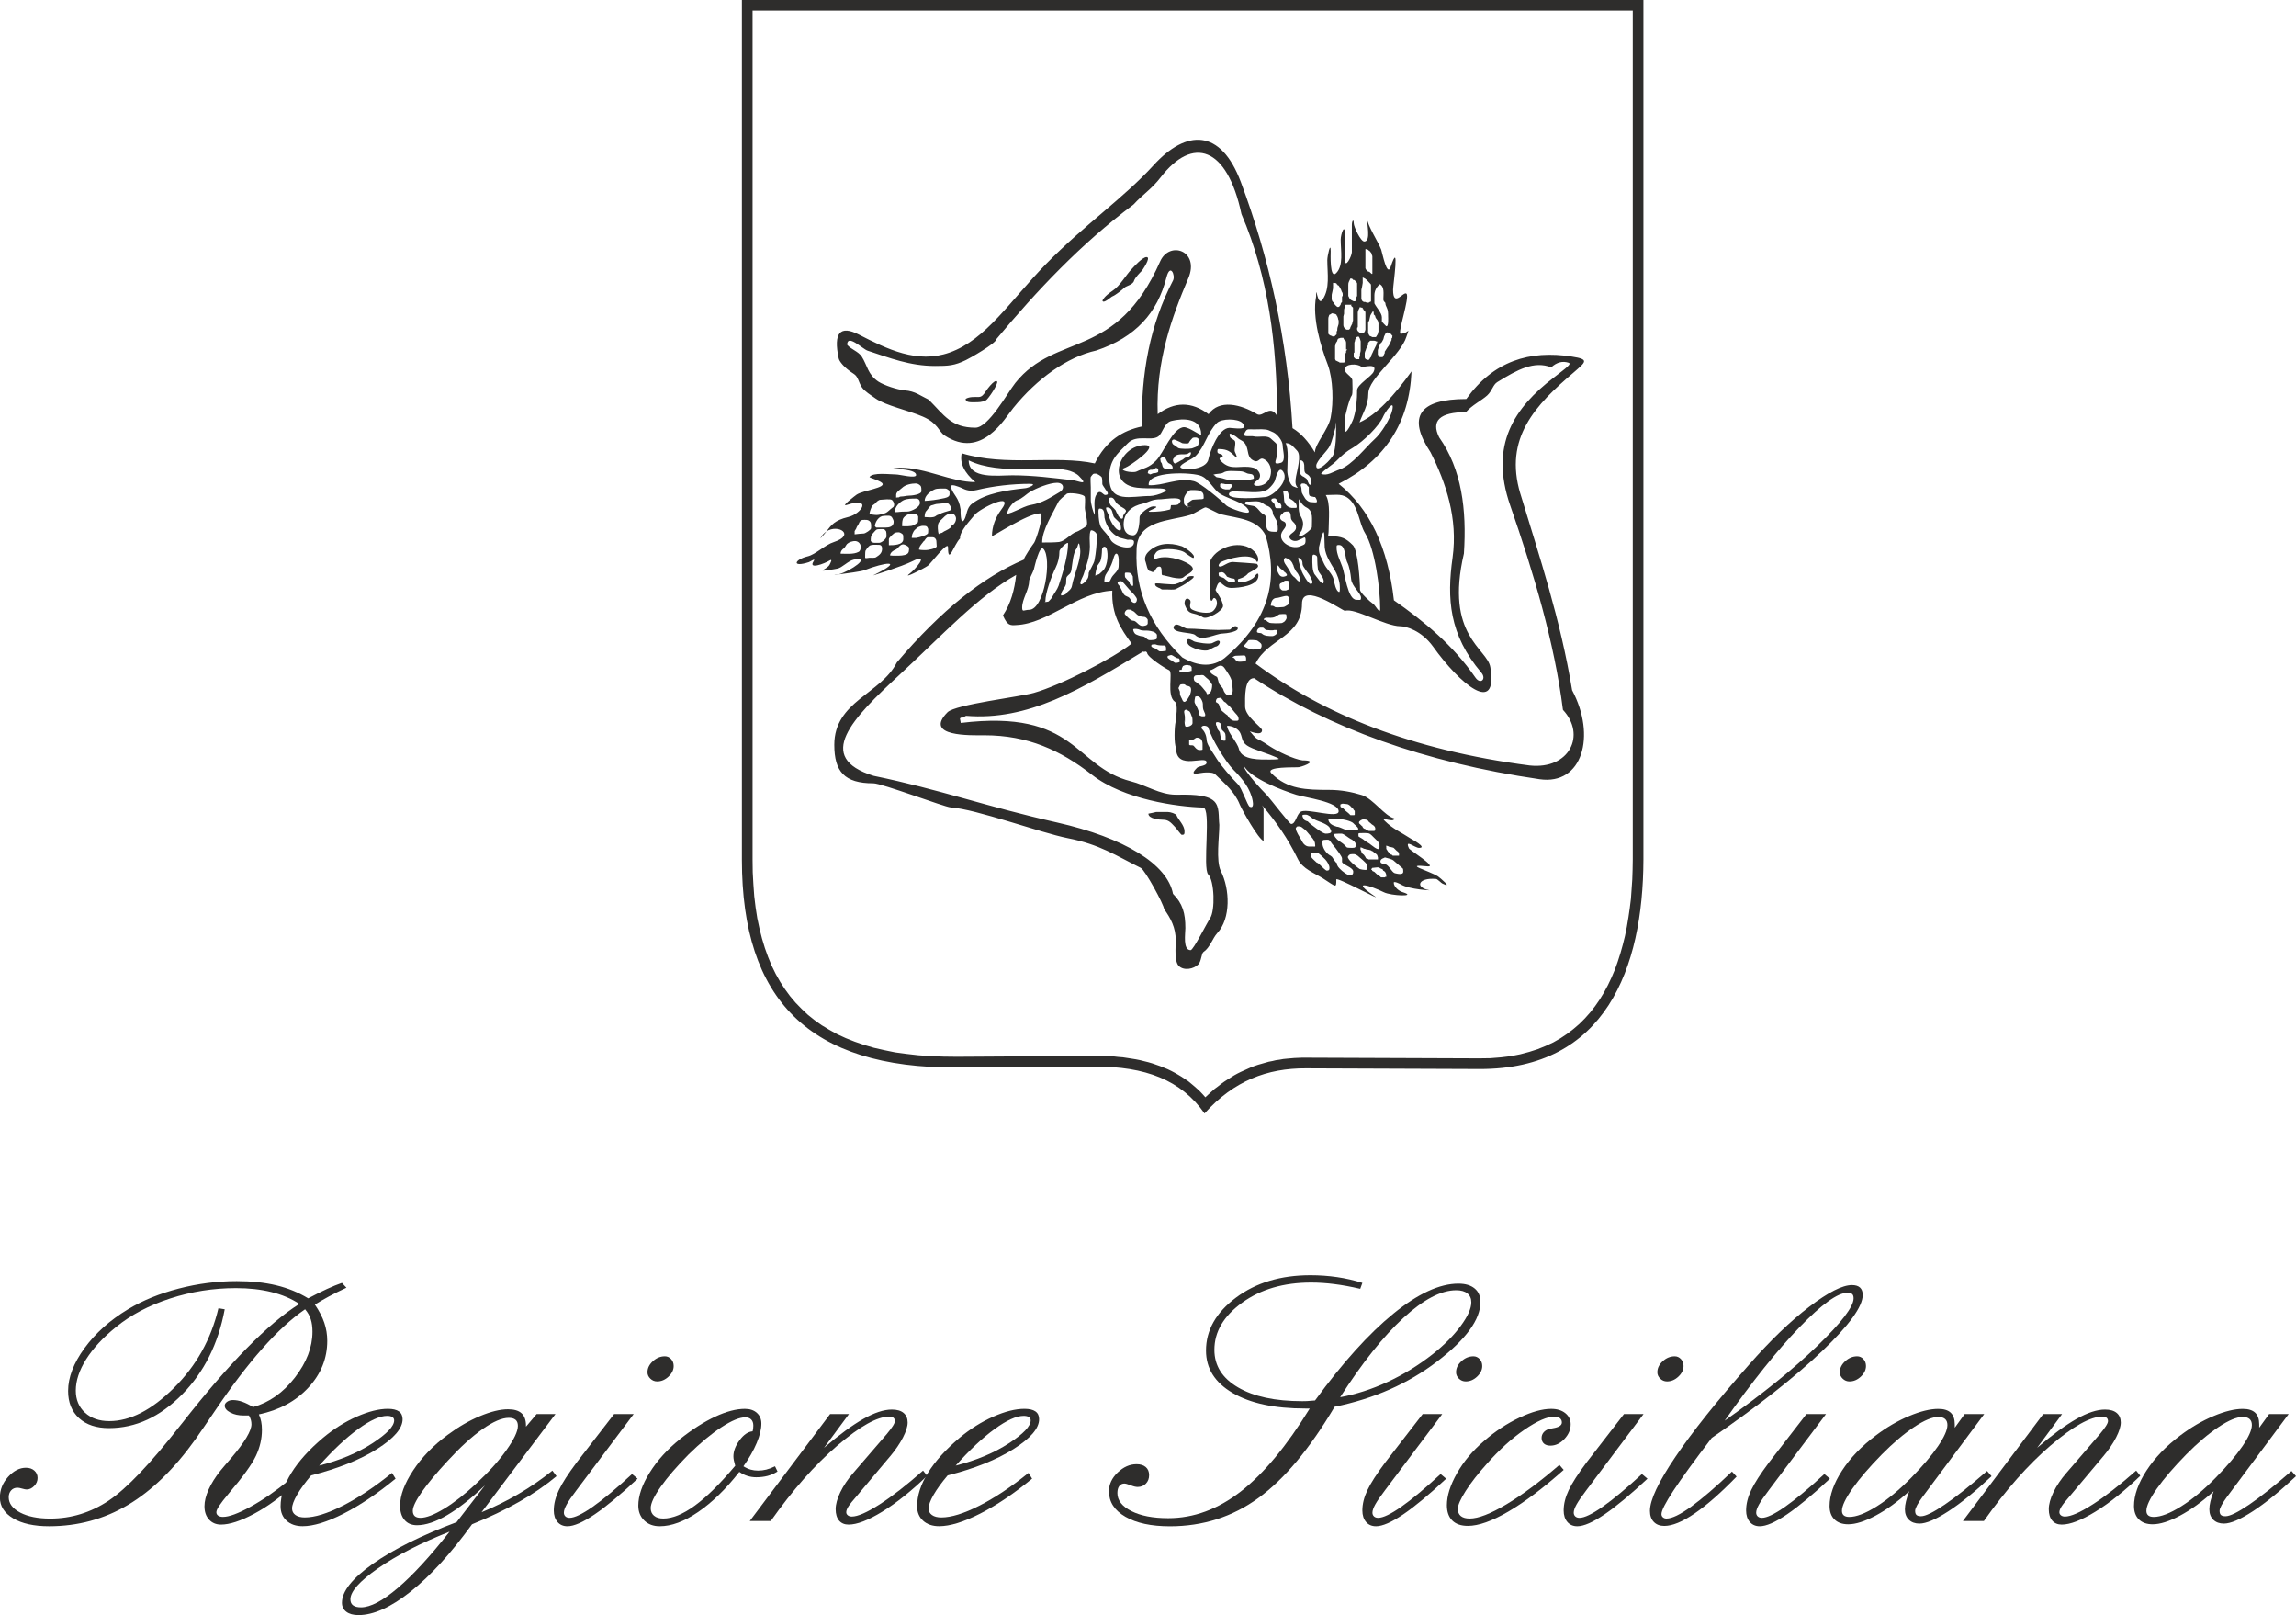 <svg xmlns="http://www.w3.org/2000/svg" id="uuid-14502791-dca7-457f-882b-f6ac19905bf2" viewBox="0 0 98.218 69.069"><defs><style>.uuid-b20fd262-7a49-4b31-b835-5ece0d32114a{fill-rule:evenodd;}.uuid-b20fd262-7a49-4b31-b835-5ece0d32114a,.uuid-0b76fd2d-2d41-43ca-ae50-2fcc1eba7532{fill:#2e2d2c;}</style></defs><g id="uuid-285c7bc2-a13e-4576-899f-09563277f5ff"><path class="uuid-0b76fd2d-2d41-43ca-ae50-2fcc1eba7532" d="M13.185,55.524c.302-.159.569-.292.802-.399.233-.107.447-.194.641-.261l.192.207c-.276.128-.526.252-.748.372-.223.12-.423.237-.602.349.184.271.319.531.403.779.084.248.126.505.126.771,0,.752-.269,1.419-.806,1.999-.537.581-1.243.963-2.118,1.147.046.103.079.206.099.311.021.105.031.221.031.349,0,.379-.086.75-.257,1.113-.171.363-.554.893-1.147,1.589-.205.246-.347.428-.426.549-.079.12-.119.211-.119.272,0,.062.025.11.076.146.052.036.12.054.207.054.256,0,.646-.143,1.17-.43.525-.287,1.081-.67,1.669-1.151l.207.199c-.563.522-1.133.938-1.712,1.247-.578.309-1.051.464-1.42.464-.21,0-.38-.072-.51-.215-.131-.143-.196-.333-.196-.568,0-.215.059-.453.176-.714.118-.261.284-.527.499-.798.112-.138.274-.327.483-.568.568-.67.852-1.146.852-1.427,0-.061-.008-.121-.023-.18-.015-.059-.043-.124-.084-.195h-.223c-.225,0-.417-.042-.576-.127-.159-.084-.238-.183-.238-.295,0-.061.034-.117.103-.165.069-.049.15-.073.242-.073.138,0,.278.026.419.077.14.051.29.125.449.223.691-.195,1.287-.615,1.788-1.262.501-.647.752-1.301.752-1.961,0-.205-.024-.382-.073-.533-.049-.151-.129-.293-.242-.426-1.151.788-2.438,2.238-3.861,4.351-.363.537-.637.936-.821,1.197-.906,1.269-1.87,2.208-2.893,2.817-1.023.609-2.149.913-3.377.913-.645,0-1.156-.113-1.535-.338-.379-.225-.568-.522-.568-.89,0-.333.118-.628.353-.886.235-.258.489-.388.76-.388.148,0,.269.041.361.123.092.082.138.187.138.315s-.048.242-.146.342c-.097.1-.205.15-.322.15-.041,0-.105-.013-.192-.038-.087-.026-.153-.038-.2-.038-.113,0-.203.038-.272.115-.069.077-.103.174-.103.292,0,.266.164.485.491.656.327.171.755.257,1.282.257.901,0,1.734-.256,2.502-.767.767-.512,1.793-1.589,3.077-3.231l.069-.085c2.006-2.563,3.676-4.262,5.012-5.096-.338-.225-.736-.394-1.194-.507-.458-.113-.963-.169-1.516-.169-.967,0-1.905.147-2.813.442-.908.294-1.682.702-2.322,1.224-.552.445-.977.903-1.274,1.374-.297.471-.445.918-.445,1.343,0,.389.132.703.395.944.264.24.61.36,1.04.36.89,0,1.813-.474,2.767-1.423.955-.949,1.587-2.084,1.9-3.404l.269.046c-.276,1.478-.886,2.695-1.83,3.649-.944.954-1.984,1.431-3.12,1.431-.542,0-.97-.142-1.282-.426-.312-.284-.468-.672-.468-1.163,0-.578.234-1.188.702-1.83.468-.642,1.088-1.196,1.861-1.662.629-.379,1.353-.674,2.172-.886.818-.212,1.645-.319,2.479-.319.629,0,1.193.06,1.692.18.499.12.953.306,1.362.556"></path><path class="uuid-0b76fd2d-2d41-43ca-ae50-2fcc1eba7532" d="M13.308,63.099c-.256.302-.455.577-.599.825-.143.248-.215.444-.215.587,0,.117.048.211.146.28.097.069.23.103.399.103.425,0,.967-.167,1.627-.503.66-.335,1.361-.802,2.103-1.401l.153.246c-.778.639-1.519,1.138-2.225,1.496-.706.358-1.29.537-1.75.537-.287,0-.515-.078-.687-.234-.171-.156-.257-.362-.257-.618,0-.455.155-.932.464-1.431.31-.499.758-.996,1.347-1.492.46-.384.943-.687,1.447-.91.504-.222.948-.334,1.332-.334.21,0,.367.037.472.111.105.074.157.185.157.334,0,.389-.364.813-1.093,1.274-.729.46-1.669.836-2.821,1.128M13.653,62.677c.885-.225,1.641-.541,2.268-.948.627-.407.94-.735.94-.986,0-.061-.026-.109-.077-.142-.051-.033-.125-.05-.223-.05-.312,0-.727.188-1.243.564-.517.376-1.072.897-1.665,1.562"></path><path class="uuid-0b76fd2d-2d41-43ca-ae50-2fcc1eba7532" d="M22.502,61.011l.453-.537h.806l-3.162,4.198c.547-.225,1.073-.485,1.577-.779.504-.294.989-.628,1.454-1.001l.177.238c-.466.389-1.0.755-1.604,1.098-.604.343-1.274.662-2.011.959-.905,1.249-1.78,2.208-2.625,2.878-.844.67-1.589,1.006-2.233,1.006-.22,0-.393-.048-.518-.142-.125-.095-.188-.224-.188-.387,0-.486.438-1.038,1.312-1.658.875-.619,2.072-1.215,3.592-1.788l1.213-1.573c-.583.558-1.121.981-1.612,1.27-.491.289-.923.434-1.297.434-.225,0-.402-.074-.53-.223-.128-.148-.192-.353-.192-.614,0-.44.187-.943.56-1.508.373-.565.867-1.073,1.481-1.523.455-.338.914-.604,1.377-.798.463-.194.864-.292,1.201-.292.261,0,.454.058.579.172.125.115.188.291.188.526v.046M19.233,65.501c-1.254.496-2.274,1.019-3.062,1.569-.788.55-1.182.992-1.182,1.324,0,.118.038.205.115.261.077.056.189.084.338.084.404,0,.931-.278,1.581-.833.65-.555,1.386-1.357,2.21-2.406M21.765,60.635c-.292,0-.665.16-1.121.48-.455.319-.946.766-1.474,1.339-.486.522-.859.97-1.121,1.343-.261.374-.391.645-.391.814,0,.097.027.171.081.222.054.051.137.077.249.077.246,0,.582-.129,1.009-.388.427-.258.881-.613,1.362-1.063.542-.501.977-.982,1.304-1.443.327-.46.491-.806.491-1.036,0-.118-.033-.205-.099-.261-.067-.056-.164-.084-.292-.084"></path><path class="uuid-0b76fd2d-2d41-43ca-ae50-2fcc1eba7532" d="M26.27,60.474h.837l-2.456,3.269c-.195.256-.331.455-.411.599-.079.143-.119.258-.119.346,0,.066.022.12.065.161s.103.062.18.062c.21,0,.541-.159.994-.476.453-.317,1.012-.783,1.677-1.397l.238.199c-.721.675-1.333,1.183-1.834,1.524-.501.34-.89.51-1.167.51-.179,0-.321-.061-.426-.184-.105-.123-.158-.287-.158-.491,0-.276.072-.565.215-.867.143-.302.396-.696.76-1.182l1.604-2.072ZM28.442,58.003c.102,0,.191.04.265.119.074.079.111.178.111.296,0,.164-.073.315-.219.453-.146.138-.308.207-.487.207-.113,0-.21-.04-.291-.119-.082-.079-.123-.17-.123-.273,0-.174.076-.331.23-.472.153-.141.325-.211.514-.211"></path><path class="uuid-0b76fd2d-2d41-43ca-ae50-2fcc1eba7532" d="M31.803,62.707c.107.067.211.114.311.142.1.028.203.042.311.042.123,0,.24-.014.353-.042.113-.028.238-.076.376-.142l.107.223c-.138.087-.28.15-.426.188-.146.038-.308.058-.487.058-.128,0-.254-.019-.376-.058-.123-.038-.238-.096-.345-.172-.578.737-1.165,1.308-1.761,1.715-.596.407-1.145.61-1.646.61-.271,0-.491-.082-.66-.246-.169-.164-.254-.376-.254-.637,0-.419.161-.889.484-1.408.322-.519.757-.999,1.304-1.439.522-.415,1.022-.733,1.5-.956s.902-.334,1.27-.334c.215,0,.386.057.514.173.128.115.192.267.192.456,0,.235-.066.512-.199.829-.133.317-.322.65-.568.998M32.195,61.211c.01-.031.018-.065.023-.103.005-.039.008-.086.008-.142,0-.113-.031-.199-.092-.261-.061-.061-.146-.092-.253-.092-.246,0-.585.141-1.017.422-.432.281-.902.67-1.408,1.166-.501.507-.897.965-1.186,1.374-.289.409-.434.716-.434.921,0,.138.048.247.142.326.095.08.226.119.395.119.394,0,.844-.184,1.351-.553.507-.368,1.082-.936,1.727-1.704-.026-.087-.045-.164-.058-.23-.013-.066-.019-.123-.019-.169,0-.225.088-.456.265-.694.176-.238.362-.364.556-.38"></path><path class="uuid-0b76fd2d-2d41-43ca-ae50-2fcc1eba7532" d="M38.073,62.285l-1.412,1.681c-.184.21-.307.363-.368.46-.062.097-.092.179-.092.246,0,.051.022.095.065.13.044.036.101.054.173.054.251,0,.646-.173,1.186-.518.539-.345,1.16-.828,1.861-1.447l.177.222c-.681.655-1.321,1.166-1.923,1.535-.601.368-1.08.552-1.439.552-.174,0-.31-.058-.407-.172-.097-.115-.146-.278-.146-.487,0-.21.067-.453.2-.729.133-.276.317-.55.553-.821l1.435-1.665c.107-.128.192-.239.253-.334.061-.095.092-.168.092-.219,0-.061-.021-.109-.061-.142-.041-.033-.099-.05-.176-.05-.517,0-1.257.413-2.222,1.239s-1.915,1.902-2.851,3.227h-.898l3.438-4.574h.806l-1.067,1.443c.645-.553,1.204-.963,1.677-1.232.473-.268.881-.403,1.224-.403.22,0,.388.048.503.146.115.097.173.233.173.407,0,.169-.067.382-.2.641-.133.258-.317.529-.552.81"></path><path class="uuid-0b76fd2d-2d41-43ca-ae50-2fcc1eba7532" d="M40.537,63.099c-.256.302-.455.577-.599.825-.143.248-.215.444-.215.587,0,.117.048.211.146.28.097.069.23.103.399.103.425,0,.967-.167,1.627-.503.66-.335,1.361-.802,2.103-1.401l.153.246c-.778.639-1.519,1.138-2.225,1.496-.706.358-1.29.537-1.75.537-.287,0-.515-.078-.687-.234-.171-.156-.257-.362-.257-.618,0-.455.155-.932.464-1.431.31-.499.758-.996,1.347-1.492.46-.384.943-.687,1.447-.91.504-.222.948-.334,1.332-.334.21,0,.367.037.472.111.105.074.157.185.157.334,0,.389-.364.813-1.093,1.274-.729.46-1.669.836-2.821,1.128M40.882,62.677c.885-.225,1.641-.541,2.268-.948.627-.407.94-.735.94-.986,0-.061-.026-.109-.077-.142-.052-.033-.125-.05-.223-.05-.312,0-.727.188-1.243.564-.517.376-1.072.897-1.665,1.562"></path><path class="uuid-0b76fd2d-2d41-43ca-ae50-2fcc1eba7532" d="M58.28,54.864l-.092.254c-.394-.092-.764-.16-1.109-.203-.345-.044-.676-.065-.994-.065-1.172,0-2.154.287-2.947.859-.793.573-1.189,1.246-1.189,2.019,0,.675.337,1.21,1.009,1.604.673.394,1.59.591,2.752.591.061,0,.128-.001.199-.004.072-.002.187-.011.346-.027,1.182-1.617,2.298-2.854,3.35-3.711,1.051-.857,1.979-1.285,2.782-1.285.297,0,.529.069.695.207.166.138.249.33.249.576,0,.752-.619,1.601-1.857,2.548-1.238.946-2.699,1.591-4.382,1.934-1.064,1.796-2.151,3.097-3.262,3.903-1.11.806-2.371,1.209-3.783,1.209-.798,0-1.432-.136-1.903-.407-.47-.271-.706-.634-.706-1.09,0-.296.124-.564.372-.802.248-.238.518-.357.809-.357.169,0,.3.041.395.123.095.082.142.197.142.345s-.046.27-.138.364c-.092.095-.21.142-.353.142-.077,0-.178-.024-.303-.073-.125-.048-.213-.073-.264-.073-.092,0-.165.036-.219.107-.054.072-.08.172-.08.3,0,.312.199.569.599.771.399.202.924.303,1.573.303,1.09,0,2.125-.38,3.105-1.14.98-.76,1.963-1.943,2.951-3.549h-.192c-1.315,0-2.351-.222-3.109-.667-.757-.445-1.136-1.049-1.136-1.811,0-.87.427-1.625,1.282-2.264.854-.64,1.916-.959,3.185-.959.389,0,.769.027,1.14.081.371.054.733.137,1.086.249M57.329,59.753c.675-.123,1.351-.34,2.026-.652.675-.312,1.32-.709,1.934-1.19.496-.394.895-.796,1.197-1.205.302-.409.453-.747.453-1.013,0-.164-.056-.29-.169-.38-.113-.09-.271-.134-.476-.134-.65,0-1.404.395-2.264,1.186-.859.791-1.76,1.92-2.701,3.388"></path><path class="uuid-0b76fd2d-2d41-43ca-ae50-2fcc1eba7532" d="M60.859,60.474h.837l-2.456,3.269c-.195.256-.331.455-.411.599-.079.143-.119.258-.119.346,0,.066.022.12.065.161.044.041.103.062.18.062.21,0,.541-.159.994-.476.453-.317,1.012-.783,1.677-1.397l.238.199c-.721.675-1.333,1.183-1.834,1.524-.501.34-.89.51-1.167.51-.179,0-.321-.061-.426-.184-.105-.123-.158-.287-.158-.491,0-.276.072-.565.215-.867.143-.302.396-.696.76-1.182l1.604-2.072ZM63.031,58.003c.102,0,.191.04.265.119.074.079.111.178.111.296,0,.164-.073.315-.219.453-.146.138-.308.207-.487.207-.113,0-.21-.04-.291-.119-.082-.079-.123-.17-.123-.273,0-.174.076-.331.23-.472.153-.141.325-.211.514-.211"></path><path class="uuid-0b76fd2d-2d41-43ca-ae50-2fcc1eba7532" d="M66.707,62.646l.184.215c-.875.778-1.663,1.371-2.364,1.78-.701.409-1.279.614-1.734.614-.292,0-.514-.077-.668-.23-.153-.154-.23-.371-.23-.653,0-.404.143-.859.43-1.366.287-.507.673-.967,1.159-1.381.476-.415.98-.747,1.512-.998.532-.251.985-.376,1.358-.376.251,0,.453.061.606.184.153.123.23.281.23.476,0,.23-.09.44-.269.629-.179.189-.379.284-.599.284-.117,0-.21-.03-.276-.088-.066-.059-.1-.14-.1-.242,0-.087.027-.164.08-.23.054-.066.127-.115.219-.146.036-.01.097-.023.184-.038.256-.041.384-.123.384-.246,0-.077-.028-.138-.084-.184-.056-.046-.133-.069-.23-.069-.312,0-.741.187-1.285.56-.545.374-1.08.86-1.608,1.458-.379.42-.68.806-.905,1.159-.225.353-.338.609-.338.768,0,.138.044.242.131.311.087.069.212.104.376.104.368,0,.892-.202,1.569-.606.678-.404,1.434-.967,2.268-1.688"></path><path class="uuid-0b76fd2d-2d41-43ca-ae50-2fcc1eba7532" d="M69.47,60.474h.837l-2.456,3.269c-.195.256-.331.455-.411.599-.079.143-.119.258-.119.346,0,.066.022.12.065.161.044.041.103.062.18.062.21,0,.541-.159.994-.476.453-.317,1.012-.783,1.677-1.397l.238.199c-.721.675-1.333,1.183-1.834,1.524-.501.34-.89.51-1.167.51-.179,0-.321-.061-.426-.184-.105-.123-.158-.287-.158-.491,0-.276.072-.565.215-.867.143-.302.396-.696.76-1.182l1.604-2.072ZM71.642,58.003c.102,0,.191.04.265.119.074.079.111.178.111.296,0,.164-.073.315-.219.453-.146.138-.308.207-.487.207-.113,0-.21-.04-.291-.119-.082-.079-.123-.17-.123-.273,0-.174.076-.331.23-.472.153-.141.325-.211.514-.211"></path><path class="uuid-0b76fd2d-2d41-43ca-ae50-2fcc1eba7532" d="M73.223,61.495c-.747.977-1.292,1.727-1.635,2.249-.343.522-.514.857-.514,1.006,0,.056.02.102.061.138.041.036.092.054.153.054.235,0,.59-.171,1.063-.514.473-.343,1.053-.841,1.738-1.496l.199.215c-.675.696-1.274,1.222-1.796,1.577-.522.356-.954.533-1.297.533-.189,0-.339-.057-.449-.172-.11-.115-.165-.272-.165-.472,0-.466.363-1.236,1.09-2.31.727-1.074,1.773-2.384,3.139-3.929.911-1.039,1.771-1.867,2.583-2.487.811-.619,1.421-.929,1.83-.929.153,0,.268.036.345.107.077.072.115.176.115.315,0,.496-.579,1.297-1.738,2.402-1.159,1.105-2.733,2.343-4.723,3.714M73.775,60.758c1.606-1.131,2.928-2.196,3.964-3.197,1.036-1,1.554-1.679,1.554-2.037,0-.087-.021-.148-.061-.184-.041-.036-.11-.053-.207-.053-.414,0-1.097.492-2.049,1.477-.952.985-2.018,2.316-3.2,3.995"></path><path class="uuid-0b76fd2d-2d41-43ca-ae50-2fcc1eba7532" d="M77.275,60.474h.837l-2.456,3.269c-.195.256-.331.455-.411.599-.079.143-.119.258-.119.346,0,.066.022.12.065.161.044.041.103.062.18.062.21,0,.541-.159.994-.476.453-.317,1.012-.783,1.677-1.397l.238.199c-.721.675-1.333,1.183-1.834,1.524-.501.34-.89.51-1.167.51-.179,0-.321-.061-.426-.184-.105-.123-.158-.287-.158-.491,0-.276.072-.565.215-.867.143-.302.396-.696.76-1.182l1.604-2.072ZM79.447,58.003c.102,0,.191.04.265.119.074.079.111.178.111.296,0,.164-.073.315-.219.453-.146.138-.308.207-.487.207-.113,0-.21-.04-.291-.119-.082-.079-.123-.17-.123-.273,0-.174.076-.331.23-.472.153-.141.325-.211.514-.211"></path><path class="uuid-0b76fd2d-2d41-43ca-ae50-2fcc1eba7532" d="M83.622,61.057l.422-.583h.837l-2.579,3.461-.031.039c-.23.312-.345.524-.345.637,0,.082.019.141.057.177.039.036.104.054.196.054.189,0,.528-.166,1.017-.499.489-.333,1.091-.811,1.807-1.435l.192.222c-.686.645-1.3,1.144-1.842,1.497-.542.353-.957.53-1.243.53-.189,0-.34-.055-.453-.165-.112-.11-.169-.26-.169-.449,0-.097.015-.21.046-.338.031-.128.077-.271.138-.43-.491.446-.97.792-1.435,1.04-.466.248-.857.372-1.174.372-.251,0-.446-.069-.587-.207-.141-.138-.211-.33-.211-.576,0-.46.178-.964.533-1.512.356-.547.838-1.049,1.447-1.504.46-.348.933-.624,1.42-.829.486-.205.903-.307,1.251-.307.24,0,.418.055.533.165.115.11.172.275.172.495v.146ZM82.916,60.597c-.256,0-.6.143-1.032.43-.433.287-.894.678-1.385,1.174-.532.543-.949,1.027-1.251,1.455-.302.427-.453.746-.453.955,0,.087.027.152.08.196.054.044.132.065.234.065.302,0,.692-.15,1.17-.449.478-.299.973-.71,1.485-1.232.491-.501.871-.949,1.14-1.343.269-.394.403-.696.403-.906,0-.113-.033-.198-.099-.257-.067-.059-.164-.088-.292-.088"></path><path class="uuid-0b76fd2d-2d41-43ca-ae50-2fcc1eba7532" d="M89.968,62.285l-1.412,1.681c-.184.21-.307.363-.368.46-.062.097-.092.179-.092.246,0,.051.022.095.065.13.044.036.101.054.173.054.251,0,.646-.173,1.186-.518.539-.345,1.16-.828,1.861-1.447l.177.222c-.681.655-1.321,1.166-1.923,1.535-.601.368-1.08.552-1.439.552-.174,0-.31-.058-.407-.172-.097-.115-.146-.278-.146-.487,0-.21.067-.453.2-.729.133-.276.317-.55.553-.821l1.435-1.665c.107-.128.192-.239.253-.334.061-.095.092-.168.092-.219,0-.061-.021-.109-.061-.142-.041-.033-.099-.05-.176-.05-.517,0-1.257.413-2.222,1.239s-1.915,1.902-2.851,3.227h-.898l3.438-4.574h.806l-1.067,1.443c.645-.553,1.204-.963,1.677-1.232.473-.268.881-.403,1.224-.403.22,0,.388.048.503.146.115.097.173.233.173.407,0,.169-.067.382-.2.641-.133.258-.317.529-.553.81"></path><path class="uuid-0b76fd2d-2d41-43ca-ae50-2fcc1eba7532" d="M96.645,61.057l.422-.583h.837l-2.579,3.461-.031.039c-.23.312-.345.524-.345.637,0,.082.019.141.057.177.039.036.104.054.196.054.189,0,.528-.166,1.017-.499.489-.333,1.091-.811,1.807-1.435l.192.222c-.686.645-1.3,1.144-1.842,1.497-.542.353-.957.53-1.243.53-.189,0-.34-.055-.453-.165-.112-.11-.169-.26-.169-.449,0-.097.015-.21.046-.338.031-.128.077-.271.138-.43-.491.446-.97.792-1.435,1.04-.466.248-.857.372-1.174.372-.251,0-.446-.069-.587-.207-.141-.138-.211-.33-.211-.576,0-.46.178-.964.533-1.512.356-.547.838-1.049,1.447-1.504.46-.348.933-.624,1.42-.829.486-.205.903-.307,1.251-.307.24,0,.418.055.533.165.115.11.172.275.172.495v.146ZM95.939,60.597c-.256,0-.6.143-1.032.43-.433.287-.894.678-1.385,1.174-.532.543-.949,1.027-1.251,1.455-.302.427-.453.746-.453.955,0,.087.027.152.08.196.054.044.132.065.234.065.302,0,.692-.15,1.17-.449.478-.299.973-.71,1.485-1.232.491-.501.871-.949,1.14-1.343.269-.394.403-.696.403-.906,0-.113-.033-.198-.099-.257-.067-.059-.164-.088-.292-.088"></path><path class="uuid-b20fd262-7a49-4b31-b835-5ece0d32114a" d="M31.737,0v36.768c0,5.99,2.879,8.92,9.188,8.884l5.91-.036c2.139-.015,3.699.573,4.692,2.002,1.254-1.4,2.69-1.936,4.329-1.929l7.426.029c5.396.022,7.005-4.308,7.02-8.949V0H31.737ZM69.658,39.248l.058-.399.051-.406.029-.413.029-.421.014-.421.007-.428V.457h-37.653v36.304l.007.544.029.522.036.5.058.479.072.464.094.442.109.428.123.406.138.384.152.37.174.355.189.334.203.312.217.297.239.283.254.261.268.254.29.232.305.217.326.196.341.189.363.167.384.152.399.138.421.123.45.102.457.094.486.065.508.058.522.036.551.022.566.007,5.91-.036h.21l.203.007.196.007.203.007.189.022.196.015.189.029.189.029.181.029.181.036.174.044.174.043.174.051.167.058.167.058.159.065.16.065.152.073.152.08.152.087.145.087.138.094.145.094.131.109.13.109.131.116.123.116.116.123.102.116.007-.007.131-.123.13-.116.131-.116.138-.102.138-.109.131-.094.145-.094.138-.087.138-.087.145-.08.145-.072.145-.065.145-.065.145-.065.152-.058.152-.051.152-.043.152-.044.152-.043.152-.029.152-.036.159-.022.16-.029.152-.015.159-.014.16-.014.16-.007.167-.007h.16l7.419.029.479-.007.45-.036.421-.051.406-.08.384-.102.363-.116.341-.138.326-.152.305-.174.283-.189.276-.21.254-.218.239-.239.225-.254.21-.268.196-.283.181-.297.167-.312.152-.319.145-.341.123-.341.116-.363.102-.363.094-.377.08-.392.065-.392h0Z"></path><path class="uuid-0b76fd2d-2d41-43ca-ae50-2fcc1eba7532" d="M48.888,27.87c.007,0,.007-.007.007-.007l-.022.015c.007,0,.014-.007.014-.007Z"></path><path class="uuid-0b76fd2d-2d41-43ca-ae50-2fcc1eba7532" d="M35.094,23.025c.107-.107.187-.206.257-.296-.099.065-.19.161-.257.296Z"></path><path class="uuid-0b76fd2d-2d41-43ca-ae50-2fcc1eba7532" d="M42.144,16.774c-.065.094-.145.203-.276.203-.189,0-.399-.015-.558.08-.014.16.225.145.355.145.218,0,.333,0,.508-.08.094-.044.558-.733.478-.812-.109-.116-.493.428-.508.464Z"></path><path class="uuid-0b76fd2d-2d41-43ca-ae50-2fcc1eba7532" d="M65.038,21.118c-.718-2.386.653-3.807,2.284-5.193.515-.45.682-.558-.072-.674-1.82-.29-3.372.196-4.525,1.813-2.023,0-2.538.762-1.53,2.277.66,1.305,1.175,2.828.943,4.504-.247,1.748-.152,3.3,1.233,4.924.225.268-.036.522-.254.21-.979-1.414-2.205-2.408-3.488-3.307-.254-2.255-1.037-3.923-2.364-4.982,1.987-1.008,3.024-2.611,3.118-4.808-.747,1.037-1.487,1.856-2.226,2.183.131-.377.377-.732.377-1.233,0-.653,1.385-1.632,1.632-2.437.152-.479.102-.123-.247-.123-.152,0,.399-1.559.247-1.711-.123-.123-.573.631-.573-.174,0-.203.297-2.19-.102-.979-.152.471-.355-.58-.406-.732-.123-.326-.602-1.059-.602-1.334-.022.203.181.986-.123.986-.152,0-.45-.631-.45-.783,0-.203-.08-.102-.08.072v1.16c0,.174-.297.754-.297.326v-1.059c0-.551-.181-.022-.181.203,0,.479.131,1.11-.196,1.436-.283.276-.232-.856-.232-.936,0-.45-.145.203-.145.377,0,.58.123,1.211-.203,1.69-.225.326-.276-.733-.276-.131-.174.907.203,2.139.5,2.915.225.602.254,1.61.123,2.263-.094.5-.675,1.131-.675,1.487-.283-.479-.602-.827-.957-1.037-.218-3.793-1.001-7.296-2.212-10.53-.856-2.277-2.321-2.263-3.735-.711-1.284,1.407-2.959,2.546-4.598,4.221-1.53,1.567-2.56,3.234-4.126,3.786-1.385.493-2.676-.152-3.88-.769-.805-.413-1.095-.072-.863,1.015.022.123.225.399.638.66.203.123.203.355.355.58.116.174.384.334.587.479.435.305,1.429.515,2.023.776.653.283.674.638.928.805,1.588,1.044,2.567-.725,2.937-1.175,1.015-1.255,2.306-2.183,3.554-2.459,1.683-.566,2.611-1.603,3.002-3.133.16-.609.385-.087.283.131-.994,1.9-1.378,4.003-1.334,6.251-.819.174-1.537.602-2.016,1.581-1.682-.363-3.793.145-5.693-.435-.094.413.102.827.58,1.233-1.044,0-2.096-.616-3.234-.616-.036,0-.486.051-.261.051.138,0,.965.022.965.261,0,.167-.704-.022-.856-.022-.261,0-1.001-.102-1.139.109-.014.029.413.138.537.254.203.21-.812.312-1.088.5-.051.036-.703.529-.428.442,1.102-.363.653.377.065.515-.584.142-.716.342-.932.618.509-.335,1.252.145.33.449-.392.123-.791.537-1.131.616-.573.138-.689.486.051.247.029,0,.326-.21.203-.036-.239.363.464.102.689-.036.138-.087.036.102,0,.174-.051.102-.188.174-.29.239-.123.072.551-.051.616-.065.21-.036.45-.326.704-.384.789-.153-.136.493-.655.633.321-.042.982-.125,1.119-.184.827-.326,1.791-.479.363.225-.029.014,1.226-.377,1.675-.602.791-.399.116.363-.123.537-.312.239.616-.225.791-.348.123-.087.863-1.081.863-.79,0,.79.254-.123.515-.377-.029-.297.45-.791.624-1.008.203-.261,1.777-1.059,1.124-.203-.232.312-.384.711-.384,1.11,0,.051,1.53-.972,2.06-.972.21,0-.189,1.175-.254,1.255-.058.072-.442.631-.442.725-1.726.732-3.525,2.146-5.432,4.395-.682,1.356-2.676,1.661-2.676,3.524,0,1.146.435,1.646,1.668,1.646.37,0,3.046,1.015,3.307,1.03,1.095.072,3.822,1.08,5.026,1.32,1.356.268,2.016.725,3.111,1.269.181.087.994,1.581.994,1.755.283.399.5.791.5,1.342,0,.283-.065.899.131,1.095.225.218.638.131.834-.065.131-.13.131-.464.218-.529.29-.196.384-.58.595-.812.58-.624.544-1.871.152-2.654-.218-.435-.065-1.465-.065-1.973-.043-.37.022-.769-.218-1.008-.326-.326-1.182-.283-1.646-.283-.682,0-1.298-.42-1.922-.573-2.444-.624-2.313-3.097-7.274-2.495,0-.036-.036-.152-.036-.189l.036-.036h.073l.152-.08c2.64.218,4.903-1.117,7.571-2.749,0-.007.022.007.022.007.007.015.072-.007.087-.007.014,0,.029.007.036.015.015.014.022.029.029.036,0,.181.791.682.943.747.181.087-.131,1.102.254,1.356.131.087.044.696.022.856-.051.225-.073.921.022,1.124,0,.993,1.305.268,1.305.609,0,.16-.312.138-.406.225-.406.406.094.203.384.203.16,0,.319,0,.406.094.384.377.812.718,1.037,1.284.116.268.791,1.465,1.015,1.552v-1.349c0-.094-.022-.094-.065-.181.631.747,1.102,1.422,1.53,2.299.203.428.725.609,1.081.834.566.363.566.428.566.043,0-.13,2.096,1.015,1.624.704-1.037-.704-.181-.45.406-.16.312.16,1.465.203.812,0-.16-.044-.384-.225-.384-.406,0-.087.29.065.29.065.363.232,1.4.276,1.218.254-.609-.116-.471-.544.297-.479.065,0,.225.181.29.203.45.225-.109-.247-.203-.312-.384-.247-1.552-.544-.428-.428.384.022-.769-.682-.812-.769-.203-.428.247-.022.428-.022.384,0-.333-.384-.333-.384-.406-.268-.791-.428-1.131-.769-.225-.225.406.116.406-.109-.406-.094-.899-.834-1.378-.994-.45-.138-.899-.225-1.414-.225-.972,0-1.784-.022-2.458-.703-.319-.312,1.037-.247,1.168-.268.297-.065.812-.29.159-.29-.384-.051-1.059-.384-1.378-.587-.131-.094-.377-.247-.537-.319-.138-.065-.247-.247-.341-.334-.022-.022.522.225.522-.051,0-.131-.725-.58-.725-1.015,0-.377-.043-1.211.384-1.211,3.191,2.118,7.281,3.604,12.213,4.322,1.842.268,2.429-1.864,1.392-3.807-.5-3.039-1.4-5.722-2.212-8.398ZM57.75,21.372c.384.392.384.994.645,1.429.428.689.646,2.379.646,3.242,0,.254-.218-.174-.297-.217-.13-.087-.566-.479-.566-.609,0-.384-.087-1.682-.305-1.9-.297-.297-.471-.384-.95-.384-.167,0-.087,0-.087-.261,0-.428.087-1.167-.123-1.501.471,0,.733-.087,1.037.203ZM52.18,30.248c0-.029-.036-.13-.051-.145-.014-.014-.101-.08-.116-.08,0-.065.015-.152.087-.167.029,0,.08-.015.109-.015.051,0,.131.167.181.181.036,0,.101.094.131.116.131.094.268.312.399.442.044.051.065.116.065.181,0,.065-.051.065-.116.065-.051,0-.116,0-.152-.022-.065-.029-.16-.109-.196-.196,0-.015-.065-.051-.08-.065-.102-.094-.232-.16-.261-.298ZM52.427,31.663c0,.014-.051.014-.065.014-.167,0-.152-.261-.181-.355-.014-.051-.08-.102-.102-.152-.014-.051-.014-.131-.051-.145,0,0-.029-.116,0-.13.072-.036.181.014.203.08.015.051.015.145.029.21,0,.036.116.116.131.152.051.065.036.247.036.326ZM52.586,29.741c-.094.022-.21-.109-.247-.225-.014-.087-.109-.167-.16-.232-.065-.08-.08-.326-.13-.341-.102-.051-.312-.152-.297-.283.21,0,.442-.377.638-.08.131.196.326.442.326.703,0,.145.087.413-.131.457ZM51.296,29.269c-.065-.036-.131-.116-.181-.13-.036-.022-.051-.116-.051-.152.036-.131.116-.109.246-.109.08,0,.145-.036.21.029.051.051.131.116.167.145.036.036.116.131.116.152,0,.014.051.065.051.08,0,.131-.022.247-.087.348-.014.029-.043.029-.065.029,0,0-.051.065-.08,0-.015-.029-.015-.065-.051-.094-.08-.087-.181-.247-.276-.298ZM51.557,30.56c0,.051,0,.073-.051.073h-.094c-.051-.022-.116-.022-.116-.087,0-.16-.116-.341-.181-.472-.036-.065,0-.203.014-.283,0,.014.036-.015.065-.015.065,0,.102.015.152.065.044.051.109.181.109.261s0,.181.022.247c.014.051.08.167.08.21ZM52.391,28.138c-.508.392-1.11.384-1.813-.022-1.378-1.335-2.03-2.857-1.958-4.583,0-1.313,1.436-1.24,2.306-1.516.152-.044.573-.319.645-.319.072,0,.544.276.667.297.718.174,1.559.196,1.907.914.522,1.806.232,3.561-1.755,5.229ZM50.977,28.537v.152h-.014l-.015.007h-.022l-.029.015h-.029l-.022.014h-.072l-.007.015h-.283c-.044-.015-.029-.029-.029-.044v-.036l.015-.015h.08c0-.029.015-.094.029-.109.022-.022.015-.036.022-.051l.043-.015q.014-.014.029-.014c.022,0,.036-.015.051-.015h.094c.014,0,.036.015.051.015h.029c.015,0,.043.029.043.029l.022.029.014.022ZM47.88,22.989l.355.094c.094,0,.276-.029.276.094,0,.442-.863.181-1.001-.094-.073-.167-.304-.377-.399-.515-.094-.145-.116-.471-.116-.566,0-.044-.029-.254.044-.254.232,0,.189.232.21.392.072.355.283.682.631.848ZM47.343,21.698c.232,0,.232.188.283.355.022.116.254.232.305.37,0,.022.065.261-.029.261-.21,0-.464-.515-.486-.682,0,0-.167-.305-.072-.305ZM51.412,20.364c.254.116.464.464.66.66.319.305,1.218.428,1.356.834.058.21-.841-.123-.965-.239-.225-.225-1.124-.986-1.4-1.044-.66-.167-1.305.21-1.922.174-.094-.617,1.907-.566,2.27-.384ZM49.127,20.255s-.015-.029-.029-.015c0,0,.014-.109.043-.123l.044-.014.029-.015h.094l.029-.014c.015,0,.044-.015.044-.015l.029-.014.014-.029h.058l.022.014h.014l.029.015v.123c0,.058-.181.073-.225.073-.015,0-.051.029-.065.029-.015,0-.029.015-.044.015h-.029l-.015-.015-.014-.014h-.029ZM53.609,20.001c-.544-.138-.935.167-1.371-.276-.225-.225.196-.116.029-.283-.043-.043-.13-.014-.181-.087-.014-.036-.014-.152.029-.152.305,0,.457.058.638.239.268.268.116-.014.072-.123-.044-.102.072-.392-.015-.479-.109-.101-.21-.072-.21-.268,0-.094.283.102.312.13.152.152.305.123.406.377.094.225.036.486.305.616.239.123.239-.167.45-.058.406.196.392.885-.015,1.081-.239.123-.631.065-.268-.181.239-.16.058-.479-.181-.537ZM52.616,20.524c-.109,0-.239-.043-.334-.073-.058-.015-.167-.029-.239-.044-.043-.014-.087-.109-.152-.094.123-.072.319-.029.442-.102.145-.109.508-.058.703-.058.123,0,.21.043.305.087.116.058.297-.029.297.21,0,.109-.885.073-1.022.073ZM52.688,20.719v.109h-.014v.014l-.015.014-.029.029-.014.029-.029.015h-.167c-.015,0-.043-.015-.058-.015-.014,0-.051-.014-.051-.014l-.044-.029-.029-.029c-.014,0-.044,0-.044-.029v-.109c.014-.015.029-.029.044-.029.029-.015.043.015.123.015.029.015.058.015.073.015h.225l.015.014h.014ZM52.601,18.297c-.464,0-.827.964-.907,1.342-.087.479-1.168.493-1.204.334,0-.138.5-.319.653-.471.406-.406.493-.994.914-1.414.196-.196.892-.196,1.088,0,.341.348-.406.21-.544.21ZM50.251,19.82c-.043-.015-.072-.094-.072-.123v-.058c0-.029.029-.029.029-.014.043-.21.268-.196.464-.196.065,0,.138-.015.167-.044l.043-.029c.051-.022.065-.022.065.029,0,.087-.109.181-.196.181-.094,0-.123.087-.181.101-.058.014-.254.167-.319.152ZM51.129,19.124c-.051.022-.094.036-.138.051-.109.029-.5.029-.587-.015-.058-.036-.138-.109-.196-.138-.058-.029-.087-.123-.072-.181l.058-.043c.044-.015.239.087.283.102.015,0,.08.051.094.051.043.014.116.014.181.014.058,0,.102,0,.116-.051.029-.058.094-.131.138-.174.029-.036.152-.036.196-.022.043.022.087.051.087.109,0,.152-.029.254-.16.297ZM50.164,20.001c0,.087-.123.072-.181.072-.087,0-.225-.029-.254-.138,0-.014-.029-.102-.029-.116-.022-.029-.065-.094-.051-.094,0-.029-.015-.072-.015-.102,0-.015.065-.058.065-.058.044-.014.131-.014.16.043.036.072.08.181.152.21.072.029.152.087.152.181ZM55.4,23.134c.145,0,.16-.058.268-.087.087-.029.181-.152.181.058,0,.196-.058.181-.225.254-.377.181-1.066-.239-.74-.674.044-.058.123-.152.123-.225,0-.196-.138-.123-.225-.254-.051-.08,0-.225.087-.21,0-.123.138-.123.225-.123.109,0,.123.152.123.225,0,.239.225.225.225.464,0,.167-.225.247-.268.334-.065.138.102.239.225.239ZM55.611,22.01c-.08-.152-.051-.471-.051-.667.08.138.181.29.334.363.152.08.196.196.225.348.015.123,0,.363,0,.493,0,.08-.341.348-.435.363-.254.058-.015-.181,0-.225.109-.319.058-.406-.073-.674ZM54.755,25.165c0-.029-.015-.08-.015-.109v-.058l.029-.044s.043-.029.058-.029c.014,0,.058-.029.058-.029.015,0,.029-.022.036-.036,0,0,.044-.029.058-.029h.102l.029.014.022.029.014.022v.268l-.014.015-.022.029-.014.014h-.014c-.015,0-.058.029-.072.029h-.138c-.014,0-.058-.029-.058-.029l-.014-.014-.015-.015v-.014l-.029-.015ZM54.885,24.664c-.152,0-.196-.145-.239-.239-.014-.029-.014-.094-.014-.138,0-.058.029-.072.029-.116.044.029.08.13.138.16.014,0,.116.094.116.094,0,.014.036.044.051.044.029.029.087.08.087.123,0,.044-.138.072-.167.072ZM54.813,21.662v.058l-.014.014h-.196c-.029,0-.065-.058-.065-.087,0-.015-.014-.058-.014-.073,0-.022-.029-.036-.029-.051l-.014-.029h-.015l-.014-.015-.029-.029s-.043-.044-.043-.058c.058-.123.014-.051.058-.065.015,0,.029-.015.044-.015h.058c.036.015.051.029.051.029,0,0,.029.036.029.051,0,.014.015.029.029.044l.029.029.029.029.029.014.036.029s.029.036.029.051l.014.029v.044ZM54.45,21.945c0,.094.152.276.167.348.015.072.043.152.043.225,0,.08.029.225-.072.225-.305,0-.421-.015-.421-.341,0-.138.029-.348-.109-.406-.196-.094-.254-.334-.464-.363-.043,0-.334-.058-.334-.08,0-.131.058-.102.167-.102.138,0,.297-.029.435,0,.138.029.239.152.348.181.131.044.239.181.239.312ZM50.977,21.655l-.167.043v-.022c-.012-.004-.027-.01-.051-.022-.022,0-.065-.051-.087-.073-.029-.022-.029-.189-.029-.232,0-.116.167-.392.305-.392.094,0,.283,0,.355.022.16.072.189.116.189.319,0,.051-.094.051-.145.051-.094,0-.254.022-.326.022-.022,0-.21.138-.21.138v.167c.035.011.042-.005.167-.022ZM50.411,21.56c-.044.044-.211.044-.305.044-.044,0,0,.167-.073.189-.254.072-.537.094-.82.094-.326,0,.587-.232.116-.232-.16,0-.58.304-.58.464,0,.188-.022.776-.283.776-.283,0-.399-.21-.399-.471,0-.515.377-.798.819-.885.283-.072.377-.188.776-.188.138,0,1.146-.181.747.21ZM48.475,24.991c0,.16-.109-.014-.138,0,0-.072-.051-.152-.109-.189-.015-.015-.08-.094-.094-.109-.015-.029-.015-.094-.015-.138,0-.036,0-.065.043-.065.094,0,.203-.015.254.08,0,0,.043.072.043.08,0,.109.015.232.015.341ZM47.068,24.012c.051-.116.072-.355.072-.486,0-.16.16-.203.203-.051.072.239.029.653-.102.856-.058.087-.167.167-.218.218-.029.022-.138.036-.167.073,0-.116.044-.283.073-.392.014-.051.102-.152.138-.218ZM47.343,24.505c.109-.152.189-.319.254-.508.022-.051.073-.341.167-.319.131.036.087.464.087.566-.015.196-.247.319-.319.493-.102.232-.116.138-.29.145,0-.145.015-.261.102-.377ZM48.018,24.882c.116.116.239.283.37.413.058.051.247.254.247.334,0,.123-.073.203-.189.123-.08-.051-.08-.138-.138-.189-.051-.051-.16-.065-.21-.123-.094-.094-.152-.348-.268-.45-.094-.138.13-.167.189-.109ZM48.177,26.1c.036-.044.109-.029.159-.029.051,0,.08.043.123.058.094.036.145.145.239.189.029.007.109.051.131.051.043,0,.094.015.138.015.036,0,.131.08.131.131v.138c0,.094-.145.116-.225.116-.174,0-.254-.225-.399-.225-.087,0-.174-.094-.232-.145-.029-.029-.131-.138-.131-.152,0-.065.022-.102.065-.145ZM53.906,26.84h.123c.043.015.102.102.138.102.087,0,.254.036.341,0h.094c.015,0,.029.109.029.123,0,.058-.138.138-.196.138-.152,0-.348,0-.457-.109-.044-.043-.21,0-.21-.087,0-.08.065-.152.138-.167ZM54.298,26.63l-.043-.029c-.072-.022-.058-.094-.196-.094,0-.123.21-.087.297-.087.065,0,.138-.015.189-.036.014,0,.029-.044.058-.044.029,0,.116-.072.138-.072.029,0,.268-.029.283.015,0,.029.014.123.014.152-.014.058-.087.159-.123.167-.014,0-.058.043-.087.043-.087.015-.471.015-.529-.015ZM54.856,25.963c-.102,0-.225.029-.312,0-.007,0-.051-.044-.065-.044-.029-.014-.072-.014-.116-.014,0-.152.072-.319.225-.334.058,0,.116-.014.167-.029.087-.014.181-.058.283-.058.094,0,.123.145.123.21,0,.087-.029.152-.109.196-.072.029-.087.073-.196.073ZM55.081,24.273c-.015-.029-.058-.087-.087-.131-.029-.036-.073-.123-.073-.181,0-.036,0-.051.029-.08.009-.009.017-.022.019-.028.074.004.235.102.264.152.029.043.058.073.065.116,0,.014.029.036.029.051.014.072.058.167.102.239.014.029.065.087.08.102.029.036.13.247.116.305-.043.152-.21-.109-.239-.123-.058-.029-.167-.16-.181-.21-.029-.073-.087-.145-.123-.21ZM55.538,23.838c.131.087.181.116.181.283,0,.123.283.413.334.544.014.029.189.305.014.305-.109,0-.355-.464-.377-.529-.051-.181-.152-.406-.152-.602ZM56.14,23.881c0-.116,0-.21.138-.138.087.036.072.123.072.217,0,.131.014.268.029.392.029.167.247.312.247.508,0,.29-.319-.225-.363-.268-.138-.138-.123-.529-.123-.711ZM56.423,23.519v-.116c.138-.624.232-.863.232-.399,0,.123.014.319.014.413.043.363.239.645.421.95.109.181.225.493.225.718,0,0,.015.232-.029.232-.138-.029-.21-.406-.225-.5-.058-.297-.319-.464-.435-.74-.08-.21-.203-.348-.203-.558ZM57.177,23.417c0-.109.007-.109.109-.109.268,0,.254.529.333.711.116.225.152.493.181.754.029.297.421.602.421.783,0,.138-.044.094-.196.094-.377,0-.5-1.153-.602-1.407-.094-.268-.247-.544-.247-.827ZM59.171,17.811c.065-.16.493-.79.392-.29-.072.363-.479,1.015-.769,1.269-.37.334-.943,1.095-1.479,1.284-.297.102-.544.297-.805.188.145-.174.486-.377.674-.566.247-.247.384-.37.704-.558.435-.261,1.109-.914,1.283-1.327ZM58.765,15.889c-.087.21-.711.558-.711.798,0,.384-.029.79-.145,1.175,0,.058-.384.885-.384.5v-.413c0-.145.21-.936.297-1.03.058-.058.029-.529.029-.646,0-.174-.326-.297-.326-.471,0-.261.558-.261.711-.116.116.029.703-.181.529.203ZM57.91,15.273v-.174l.029-.029v-.413c0-.029.029-.058.029-.116,0-.036.058-.094.058-.123l.087-.029c.036.029.065.087.094.21v.377c0,.065-.029.123-.029.152v.116l-.029.029v.087h-.152l-.029-.029-.029-.029-.029-.029ZM58.91,14.657l-.029.029v.058l-.029.058-.058.116c0,.029-.058.087-.058.123-.029.058-.087.174-.087.203v.029l-.036.029-.029.058-.029.029h-.087l-.029-.029h-.029v-.029l-.029-.029v-.203c0-.029.029-.094.029-.094,0,0,.029-.058.029-.087l.029-.058c0-.029.058-.087.058-.116v-.087l.087-.087h.123c.079,0,.09.002.177.045.003-.021.01-.034.026.013-.011-.006-.017-.008-.026-.013-.003.018-.003.042-.003.042ZM59.44,14.243c.055.027.06.032.134.131-.018-.011-.018.072-.018.072l-.029.029v.065l-.029.058c0,.029-.058.116-.058.116-.029.087-.029.058-.087.145l-.116.181v.058l-.058.116-.029.058h-.123l-.029-.029-.029-.029-.029-.058v-.181c0-.029.029-.087.029-.087,0,0,.029-.058.029-.087l.029-.058.029-.058.058-.058.065-.123.029-.116.058-.116q.029-.058.087-.058c.029,0,.058.029.087.029ZM58.794,12.626c0-.181.087-.355.232-.471.21.116.152.413.152.645,0,.116.087.116.087.174,0,.058.029.123.058.181.058.116.058.232.058.377,0,.036.029.471-.087.413,0,0-.181-.174-.181-.203v-.174c0-.181-.232-.413-.319-.595v-.348ZM58.765,13.387v.058l.029.029.029.029c0,.029.029.094.029.094l.087.116c0,.029.029.087.029.116v.355l-.029.058v.058l-.029.029-.029.058-.029.029h-.145l-.058-.029-.065-.029-.029-.058-.029-.058v-.442c0-.029.058-.087.058-.145l.029-.123c0-.058.094-.174.123-.232q.029.029.029.087ZM58.41,11.415v-.761c.087,0,.087.029.116.029l.058.058h.029v.029l.036.029.029.058c0,.058.029.058.029.116v.74h-.029l-.065-.058-.029-.029c-.029,0-.087-.029-.087-.029l-.058-.065-.029-.058v-.058ZM58.236,12.684v-.268c0-.058.029-.116.029-.145s.029-.145.029-.174v-.239c.029.029.116.058.116.058v.029h.029l.029.029.058.058.087.094c.036.029.036.058.036.087v.674l-.036.029h-.029l-.029.029h-.087l-.058-.029h-.058c-.029,0-.087-.058-.087-.058,0,0-.029-.058-.029-.087v-.087ZM58.084,13.975v-.616c0-.058.065-.174.094-.232.058.058.116,0,.116.058v.029h.029v.029l.058.058c.029.029.029.058.029.087v.711l-.029.087-.058.058h-.116l-.058-.029-.065-.058-.029-.058v-.065c0-.058.029,0,.029-.058ZM57.677,12.568v-.384c0-.123.029-.123.087-.268.029-.029.116.029.116.029v.029h.058l.058.058c.029.029.058.065.058.094v.529l-.029.058v.087l-.029.029v.029l-.029.029h-.058l-.058-.029-.058-.029-.058-.058-.029-.058-.029-.058v-.087ZM57.467,13.859v-.326c0-.029.029-.087.029-.116v-.145c0-.058.029-.116.029-.145,0-.029,0-.094.058-.094h.239c-.029,0-.029.065,0,.065l.029.029.029.029v.559l-.029.058v.058l-.058.116-.029.058v.029l-.029.036-.029.029h-.094l-.058-.029-.058-.065s-.029-.058-.029-.087v-.058ZM57.525,14.541c.029,0,.058.058.058.116v.29c.058-.029.029,0,.029.029l-.029.029v.065l-.029.058v.348h-.029l-.029.029h-.203v-.029h-.029l-.058-.029-.065-.029-.029-.058v-.558c0-.029.029-.058.029-.116,0-.029.065-.087.065-.116,0-.029.029-.094.058-.094l.087-.029h.116s.029.094.058.094ZM56.967,12.742v-.116c0-.058.029-.123.029-.152,0-.029.029-.116.029-.145v-.232c.029,0,.116,0,.152.029v.029h.029v.029l.058.029.058.087.058.116c0,.058.058.087.058.152v.087l-.029.029v.232l-.029.029-.029.058v.029l-.029.036s-.029.058-.058.058h-.058l-.065-.058-.058-.065-.029-.058-.058-.058s-.029-.058-.029-.087v-.058ZM56.996,14.388l-.029-.029h-.029l-.058-.029-.058-.058v-.645q0-.058.029-.123c0-.029.029-.058.058-.058.116-.058-.029-.058.174-.029,0,0,.094.029.094.058v.029h.029v.029l.029.065c0,.058.029.087.029.116v.116c0,.058-.058.174-.058.239v.058l-.029.058v.116l-.036.029-.029.029-.029.029h-.087ZM56.88,19.08c.116-.232.174-.551.247-.79v-.203c0-.131.029.239.029.254,0,.348-.015.74-.102,1.066-.058.218-.761.892-.747.508,0-.203.479-.631.573-.834ZM56.256,21.256c.029.015.123.196.058.225-.029.015-.268-.014-.283-.014-.065-.014-.181-.102-.21-.167-.029-.058-.138-.203-.138-.276,0-.08-.015-.21-.044-.254,0-.065.029-.094.087-.094.051,0,.094,0,.123.029,0,0,.029.014.044.014l.015.029c.015.022.058.065.08.08v.181c0,.072,0,.116.029.181.015.036.167.051.196.065h.044ZM55.654,19.682c.268.094.029.486.239.587.152.073.21.225.21.392,0,.044-.015.072-.058.072-.08,0-.109-.239-.167-.268-.029-.014-.072-.058-.102-.072-.08-.029-.152-.094-.167-.181-.014-.08,0-.225,0-.319,0-.072-.014-.181.044-.21ZM55.487,19.276c.196.196,0,.841-.043,1.088-.029.174-.058.355.058.479.058.058-.152-.029-.181-.044-.167-.08-.254-.5-.254-.667,0-.312.072-.928-.072-1.182.239,0,.326.159.493.326ZM55.205,21.343c.102.051.181.123.239.21.015.036.058.152,0,.167h-.196c-.196-.029-.319-.181-.319-.377,0-.087-.015-.203-.029-.276,0-.014-.015-.058,0-.073h.094c.181,0,.087.29.21.348ZM54.153,21.256c-.196.029-1.581.138-1.581-.116,0-.174.326-.116.479-.116.363,0,.979.116,1.247-.152.094-.087.196-.21.239-.312.022-.051.152-.711.363-.377.254.392-.421,1.015-.747,1.073ZM54.798,19.791c-.29.087-.261,0-.196-.21.015-.051.029-.544,0-.602,0-.014-.196-.181-.225-.21-.181-.181-.515-.051-.754-.109-.123-.029-.421.043-.406-.087.123-.261.123-.21.421-.21.181,0,.493-.029.645.043.058.029.138.058.196.087.167.08.392.363.392.559,0,.21.152.66-.073.74ZM50.831,11.908c.508-1.189-.805-1.632-1.204-.725-1.871,4.242-4.453,3.01-6.193,5.192-.348.442-1.146,1.915-1.711,1.915-1.037,0-1.342-.544-1.994-1.197-.341-.16-.58-.37-1.03-.399-.334-.036-.863-.21-1.117-.37-.464-.304-.479-.703-.718-1.073-.145-.225-.479-.319-.624-.507,0-.486.667.188.877.254.928.305,1.806.653,2.879.653.58,0,.834-.014,1.327-.254.116-.051,1.298-.718,1.298-.892,1.74-2.081,3.604-4.068,5.867-5.758.406-.442.776-.66,1.16-1.16,1.378-1.784,2.843-1.327,3.459,1.567,1.16,2.698,1.523,5.613,1.523,8.63-.305-.522-.595.08-.856-.072-.703-.428-1.617-.645-2.074,0-.725-.544-1.451-.544-2.176,0-.08-2.292.616-4.177,1.305-5.802ZM48.25,18.95c.377-.377.979-.08,1.284-.276.21-.131.254-.602.587-.674.493-.123,1.262-.123,1.262.573,0,.102-.464-.29-.725-.305-.479,0-.899,1.131-1.204,1.429-.312.319-.493.305-.841.471-.167.073-.841-.051-.478-.167.152-.044,1.516-.965.841-.965-1.081,0-1.697,1.654-.334,1.82.261.029.573.029.841.029.906,0,0,.326-.283.326-.827,0-1.748.341-1.748-.79,0-.74.319-.993.798-1.472ZM47.532,21.278c.116,0,.159.138.21.21.043.072.138.116.189.167.022.022.326.138.21.254-.022.022-.094.145-.094.145,0,.022,0,.087-.022.116-.072.065-.189-.116-.189-.116,0-.029-.094-.167-.094-.189,0-.051-.188-.21-.21-.239-.073-.065-.073-.181-.094-.21,0-.094,0-.138.094-.138ZM46.662,20.393c.029-.044.072-.094.094-.116.022-.022.073-.022.116-.022.073,0,.239.116.261.159.022.072.022.217.022.283,0,.051.116.188.138.239.029.044.217.232-.022.232-.065,0-.188-.21-.305-.094-.232.225-.116.624-.138.95-.073-.138-.167-.486-.167-.653v-.529c0-.073-.022-.399,0-.45ZM46.654,22.706c0-.08.268.029.268.189,0,.341-.036.74-.102,1.073-.022.131-.247.493-.247.529,0,.065-.007.13-.022.188-.029.131-.392.486-.326.189.022-.094.109-.232.13-.312.123-.377.268-.783.268-1.197,0-.167-.036-.515.029-.66ZM46.408,21.256c.022.094,0,.348,0,.464,0,.145.16.682.065.776-.043.044-.348.232-.442.254-.254.094-.442.377-.725.428-.188.022-.515.022-.725.022,0-.537.442-1.218.682-1.712.043-.116.276-.283.37-.37.073-.065.754,0,.776.138ZM44.718,25.716c0-.37.268-1.088.442-1.443.102-.21.16-.442.16-.696,0-.109.37-.45.37-.334,0,.522-.239,1.305-.406,1.806-.058.167-.196.334-.276.486-.022.058-.102.13-.145.181-.029.029-.196.029-.189.029.022,0,.065-.022.043-.029ZM45.603,24.962c.014-.08-.007-.247.036-.297.087-.123.167-.102.196-.312.044-.254.065-.711.225-.907.007-.022.044-.087.044-.109.065-.29.109.167.109.239,0,.442-.276,1.03-.355,1.465-.029.196-.196.239-.254.348-.007.036-.218.102-.218.065,0-.181.189-.326.218-.493ZM41.44,19.689c.682.334,1.545.377,2.342.377.515,0,1.385-.073,1.871.043.145.029.377.123.493.239.471.464-.022.21-.254.189-.819-.094-1.69-.21-2.582-.21-.609,0-1.871.181-1.871-.638ZM39.982,20.93c.109-.051.348-.036.464-.036.058,0,.123.058.16.087.015.022.015.123.015.159,0,.131-.203.16-.312.181-.239.051-.493.087-.754.101,0-.232.239-.406.428-.493ZM39.627,21.851c.051-.051.152-.225.217-.239.087-.014.174-.065.276-.065.073,0,.413-.058.464,0,.058.051.174.254.036.29-.116.036-.326.087-.428.152-.036.022-.123.036-.152.072-.109.102-.399.051-.486.051,0-.087.015-.21.072-.261ZM38.336,21.154c0-.123.189-.225.254-.29.138-.138.399-.189.587-.189.087,0,.152.051.203.102.036.036.036.152.036.225,0,.152-.428.196-.551.196-.087,0-.203.036-.312.036-.051,0-.08.015-.102.036,0,0-.102,0-.116.014v-.13ZM38.663,21.386c.152-.065.341-.065.515-.065.116,0,.174.065.174.188,0,.189-.348.341-.486.363-.087.014-.254,0-.341.014-.022,0-.247.036-.247,0,0-.225.21-.413.384-.5ZM39.279,22.112c0,.036,0,.203-.014.225-.051.051-.123.087-.174.116-.102.072-.377.051-.5.051,0-.08,0-.189.022-.268.014-.138.239-.276.392-.276.087,0,.276.029.276.152ZM37.299,21.648c.022-.036.102-.087.123-.102.065-.072.152-.174.254-.174.087,0,.413-.051.486.014.087.087.138.261.014.326-.102.072-.203.189-.29.225-.073.036-.29.087-.377.087-.072,0-.276-.015-.312-.065.015-.109.065-.225.102-.312ZM36.719,23.606c-.21.109-.537.072-.761.072,0-.102.072-.189.138-.225.036-.015.102-.152.138-.189.072-.073.239-.138.377-.123.123.022.21.123.21.247,0,.08-.022.189-.102.218ZM36.958,22.815c-.102,0-.276.022-.399.036v-.138c0-.015.072-.102.072-.123.014-.065.102-.167.116-.218.022-.072.087-.138.16-.138.116,0,.218-.022.305.065.072.072.051.203.051.29,0,.072-.254.225-.305.225ZM37.473,23.83c-.051.036-.21.022-.276.022-.051,0-.21.051-.188-.022,0-.065,0-.225.014-.276.036-.065.087-.138.16-.203.065-.072.29-.051.413-.051.102,0,.138.065.138.167,0,.189-.123.276-.261.363ZM37.611,23.214h-.21c-.065,0-.152-.051-.152-.087,0-.123,0-.225.087-.312.036-.036.123-.152.174-.174.051-.014.152-.014.203-.014.036,0,.123,0,.123.014l.051.058c.036.015.036.189.036.239,0,.101-.21.276-.312.276ZM37.872,22.561h-.384c-.029,0-.051-.072-.065-.058.015-.189.174-.442.392-.442.138,0,.297-.051.363.102.022.051.051.087.051.152,0,.21-.189.247-.355.247ZM38.024,23.055c0-.065.239-.276.276-.276.051-.015.102-.015.152-.015.051,0,.16.072.174.102.015.036.015.138.015.189,0,.261-.428.261-.617.261v-.261ZM38.8,23.693c-.109.072-.326.072-.464.072-.036,0-.297,0-.261-.022.015-.116.138-.203.239-.239.102-.036.174-.225.326-.225.051,0,.247.087.247.16,0,.102,0,.203-.087.254ZM39.105,23.004h-.102c0-.138.036-.189.087-.29.015-.036.152-.152.189-.174.051-.015.123-.051.174-.051.087,0,.189-.014.225.072.015.029.029.051.029.08,0,.036,0,.16-.014.174-.102.102-.363.16-.5.189h-.087ZM39.605,23.526c-.087,0-.203,0-.29-.022,0-.138.102-.225.174-.326,0-.015.065-.065.065-.065.015-.036.087-.138.138-.138h.189c.101,0,.16.065.174.152,0,.036.015.203.015.239-.029.102-.392.16-.464.16ZM40.78,22.438c-.022.015-.073.015-.073.036v.029c0,.072-.261.196-.326.225-.015.022-.051.022-.051.036-.022.036-.174.036-.174.087-.036-.102-.065-.399,0-.5.036-.065.138-.152.189-.203.101-.109.21-.189.363-.189.101,0,.189.116.189.218,0,.109-.051.196-.116.261ZM41.585,21.539c-.247.181-.218.493-.341.696-.167.247-.152-.406-.152-.45-.08-.544-.297-.573-.421-.964-.014-.16.341,0,.421.029.247.123.399.167.682.109.711-.174,1.545-.268,2.27-.268.384,0-.094.189-.203.189-.74.08-1.668.203-2.255.66ZM44.087,21.597c-.181.029-.435.159-.602.232,0,0-.399.188-.399.123.014-.181.247-.493.428-.559.203-.058.392-.268.558-.362.261-.152.819-.384,1.146-.384.29,0,.341.261.109.399-.421.247-.711.457-1.24.551ZM44.022,24.853c0-.094.167-.377.203-.5.029-.109.239-1.052.406-.885.384.384.044,2.611-.609,2.611-.218,0-.297.123-.297-.102,0-.363.297-.754.297-1.124ZM44.225,29.632c-.58.167-3.351.493-3.691.827-1.052,1.059,1.015.986,1.581.986,1.849,0,3.249.638,4.598,1.69,1.356,1.059,3.662,1.371,4.75,1.4.37.007-.036,2.596.225,2.865.261.261.305,1.545.072,1.878-.109.152-.711,1.356-.827,1.356-.341,0-.225-.711-.225-.943,0-.638-.116-1.052-.529-1.465-.239-1.269-2.081-2.4-4.968-3.053-3.053-.689-4.99-1.407-7.84-1.994-2.545-.79-.921-2.444,1.124-4.337,1.835-1.697,3.336-3.336,4.975-4.257-.072.631-.225,1.218-.566,1.733.189.442.319.428.566.413,1.371-.058,2.618-1.4,4.112-1.472-.044,1.023.37,1.646.827,2.263-.791.631-3.017,1.777-4.184,2.11ZM49.178,27.377c-.065,0-.145-.073-.181-.109-.044-.043-.094-.058-.152-.058-.051,0-.239-.065-.283-.102-.047-.054-.08-.103-.085-.184-.002.017-.002.043-.002.061v-.08c0,.007.002.013.002.019.001-.011.003-.019.005-.019.08-.029.217,0,.283.029.109.051.232.022.348.036.138.015.312.044.377.174v.145c0,.087-.254.087-.312.087ZM49.881,27.805c0,.051-.015.022-.058.036-.051.014-.131.014-.203.014-.051,0-.159-.109-.196-.123-.043-.007-.174-.051-.174-.102,0-.08.022-.058.08-.072.051-.007.094-.007.145.014.029.015.145.029.174.029.123.014.232-.044.232.123v.08ZM50.309,28.348c-.072.015-.16-.102-.218-.116-.015,0-.159-.094-.145-.123,0-.029,0-.065.029-.065.036,0,.102-.043.145-.029.065.014.189.138.283.138.065,0,.065.094.065.145,0,.029-.138.051-.159.051ZM50.585,29.944c-.029-.087-.109-.181-.109-.283,0-.051,0-.094-.022-.131-.014-.036-.029-.08-.043-.102.014-.029.043-.094.065-.131.015-.043.16-.043.196-.029.015,0,.065.051.065.051.051.015.13.015.181.065.08.08,0,.341-.051.406-.036.065-.102.181-.167.218-.065.029-.094-.022-.116-.065ZM50.723,31.075c-.051-.022-.051-.232-.051-.283l.015.102v-.247c0-.101-.102-.297.065-.297l.116.065c.065.036.094.196.131.261.015.051.015.181.015.247,0,.102-.196.181-.29.152ZM51.441,32.054c0,.022-.116.022-.13.022-.102,0-.167-.087-.21-.138-.065-.065-.036-.065-.181-.065-.036,0-.065-.044-.051-.044v-.152c0-.014,0-.051.014-.051h.167c.051-.015.094-.08.145-.08.181,0,.247.116.247.283v.225ZM53.457,34.498c-.094-.051-.341-.805-.493-.95-.261-.261-.733-.805-.914-1.095-.102-.181-.413-.58-.428-.776-.015-.261-.102-.406-.232-.537,0-.167.283-.102.297-.022.145.479.725,1.443,1.081,1.806.377.377.725.805.82,1.327.022.116.036.333-.131.247ZM55.806,36.123c-.065-.051-.116-.16-.152-.225-.08-.152-.21-.312-.225-.479.043-.065.043-.08.109-.08.152,0,.167.065.268.13.043.029.159.16.196.21.094.116.21.218.247.363,0,.029.014.08.014.131,0,.051-.051.029-.08.029-.167,0-.261.022-.377-.08ZM55.719,34.861c0-.022.116-.022.138-.022.109,0,.225.109.29.16.203.13.522.181.703.355.044.051.065.116.087.159.065.138-.159.138-.225.138-.116,0-.406-.225-.5-.297-.065-.044-.203-.152-.268-.225,0,0-.159-.043-.159-.087-.022-.043-.087-.116-.065-.181ZM56.756,37.232c-.044,0-.225-.181-.247-.203-.044-.051-.138-.138-.181-.138-.065-.065-.203-.181-.225-.225,0-.022-.043-.181,0-.181.065,0,.159-.022.225-.022.087,0,.29.225.363.29.087.094.181.247.181.363,0,.087-.022.116-.116.116ZM57.772,37.435c-.116.022-.384-.203-.428-.254-.065-.065-.159-.152-.159-.268,0-.022-.065-.043-.065-.065-.044-.072-.116-.16-.138-.203l-.065-.051c-.181-.087-.319-.312-.341-.471,0-.043-.022-.203.044-.203.072,0,.16-.022.232,0,0,0,.109.116.109.138.043.065.138.16.181.225.044.065.268.341.268.428v.16c.072.131.479.225.479.406,0,.109-.029.131-.116.159ZM57.075,35.673c0-.022.268-.022.312-.022.094,0,.297.181.384.225.065.022.225.138.225.225,0,.116,0,.159-.138.159-.044,0-.225,0-.247-.022-.065-.072-.152-.16-.225-.203-.065-.043-.203-.138-.225-.181-.065-.065-.087-.116-.087-.181ZM58.424,37.203c-.087,0-.225-.022-.268-.044-.16-.109-.5-.384-.5-.515.072-.138.138-.116.276-.116.044,0,.159.065.203.116.022.022.334.268.334.334,0,.051.072.225-.043.225ZM58.584,36.754h-.044l-.022-.022h-.051l-.043-.044c0-.022-.065-.116-.087-.138-.022-.022-.044-.022-.073-.065l-.022-.043-.022-.073-.022-.022v-.109c.065,0,.138.065.181.065.044,0,.044.022.087.022l.116.022c.022,0,.044.022.065.022.022,0,.022.029.051.029.022,0,.065.044.065.044l.043.043.044.022.051.044.022.044c0,.029.022.051.022.072v.087h-.363ZM59.302,37.435v.065h-.044l-.022.022h-.16l-.044-.043c-.022-.022-.087-.044-.109-.072l-.072-.065-.044-.044c-.022-.022-.087-.043-.087-.043l-.022-.022v-.029h-.029c-.022-.022.029-.087.029-.087.065,0,.131-.022.203-.022h.087c.022,0,.043.043.065.043l.051.022.044.022.022.051.044.022.043.043.022.044c0,.022.022.043.022.065v.029ZM59.462,36.217c.022,0,.072.022.094.022.022,0,.065.022.065.022l.044.044.043.043.051.051.044.022.022.044.022.043v.087h-.268l-.044-.044c-.051,0-.051-.022-.094-.065,0,0-.044-.043-.065-.065-.022-.022-.022-.051-.044-.072l-.029-.043v-.065c0-.022,0-.072-.022-.072.116,0,.116.051.181.051ZM59.237,36.667c.138.043.319.065.406.16.094.087.247.203.363.312.022.022.022.094.022.138,0,.159-.268.087-.363.065-.131-.044-.247-.341-.406-.384-.043,0-.181-.022-.203-.087-.043-.16.203-.181.181-.203ZM58.178,35.107s.044-.043.065-.043l.051-.022h.065c.022,0,.065.022.043,0,.16.044.094.044.16.109l.065.051.072.065c.022,0,.022.022.043.022l.065.065.022.051v.109l-.043.022h-.225c-.022,0-.094-.043-.094-.043l-.043-.022-.022-.022h-.022l-.043-.022-.022-.022-.022-.022v-.029l-.029-.022-.043-.043-.044-.044c-.022-.022-.043-.022-.043-.065q0-.051.043-.072ZM58.156,35.63c.087,0,.341-.022.428.022.044.022.138.109.181.159.043.044.247.225.247.29v.138c0,.225-.384-.138-.428-.16-.044-.022-.225-.138-.268-.181-.051-.043-.203-.109-.203-.138,0-.065-.022-.13.043-.13ZM58.018,35.492c-.087,0-.225.022-.333.022-.072,0-.276-.087-.319-.109-.043-.022-.138-.051-.181-.051-.16-.044-.363-.131-.363-.334h.435c.152,0,.537.087.631.181q.043.043.065.065s.29.225.065.225ZM57.366,34.39c.022,0,.044-.022.065-.022.072,0,.159.022.203.022.022,0,.094.043.116.065l.043.044.044.051.051.043.022.044.043.043v.16l-.022.022h-.16l-.044-.044-.043-.043c-.029-.022-.094-.072-.116-.094q-.022-.022-.043-.043l-.044-.044-.022-.022h-.051v-.022s-.044-.029-.065-.051c0-.022-.022-.109.022-.109ZM55.458,33.991c.363.116,1.806.297,1.806.704,0,.334-1.363-.145-1.624.022-.181.116-.21.522-.406.522-.073,0-.892-1.081-1.037-1.233-.196-.196-.986-1.03-1.001-1.276.283.559,1.69,1.081,2.263,1.262ZM53.312,31.858c.181.131.363.181.573.261.102.036.82.283.82.334,0,.029-.312.029-.377.029-.406,0-1.211.036-1.327-.442-.065-.297-.493-.718-.508-1.001.21,0,.428.102.537.261.116.181.072.399.283.558ZM53.246,28.283c-.094,0-.276.051-.363-.029-.029-.029-.065-.087-.08-.102,0,0-.073-.044-.087-.044.058-.036.101-.065.167-.065.116,0,.239-.014.341-.014.051,0,.08.073.08.123,0,.043.014.131-.058.131ZM53.573,27.776c-.072,0-.363-.109-.363-.152.036-.058.109-.123.152-.181.015-.029.029-.043.044-.058.022-.029.348-.015.384.015.058.043.16.102.174.167.022.087-.014.181-.102.196-.094.015-.196.015-.29.015ZM65.437,32.736c-5.069-.66-8.84-2.205-11.727-4.359.529-1.073,1.987-1.131,1.987-2.56,0-.964,1.755.326,1.842.305.413-.138,1.704.653,2.364.66.232,0,.899.174,1.4.87,1.146,1.603,2.785,2.973,2.451.885-.13-.812-1.958-1.342-1.131-4.866.123-1.886-.094-3.597-1.059-4.968-.355-.711.029-1.073,1.146-1.08.261-.297.674-.5.907-.711.225-.21.247-.457.435-.573.87-.537,1.567-.914,2.306-.631.247-.225.493-.276.74-.196.145.051-.058.189-.645.645-1.653,1.269-2.756,2.85-1.849,5.461,1.008,2.901,1.893,5.867,2.255,8.739,1.001,1.073.283,2.56-1.421,2.379Z"></path><path class="uuid-0b76fd2d-2d41-43ca-ae50-2fcc1eba7532" d="M35.733,24.592c.04-.003.086-.013.135-.027-.152.02-.228.031-.135.027Z"></path><path class="uuid-0b76fd2d-2d41-43ca-ae50-2fcc1eba7532" d="M52.101,27.398c-.036,0-.196.08-.225.094-.116.08-.696-.014-.805-.065-.022-.014-.29-.196-.29-.014,0,.189.189.254.334.319.101.051.464.131.595.065.036-.014.261-.145.29-.145.13,0,.276-.254.102-.254Z"></path><path class="uuid-0b76fd2d-2d41-43ca-ae50-2fcc1eba7532" d="M52.913,26.804c-.109-.102-.268.123-.305.123-.174,0-.319.014-.493.014-.435,0-.921-.058-1.32-.058-.159,0-.5-.341-.595-.065-.029.276.791.21.928.341.29.297.885-.065,1.175-.065.101,0,.819-.08.609-.29Z"></path><path class="uuid-0b76fd2d-2d41-43ca-ae50-2fcc1eba7532" d="M50.831,24.875s.384-.239.174-.239c-.08,0-.159,0-.21.058-.159.16-.319.225-.529.29-.102.022-.37-.015-.471-.015-.058,0-.384-.051-.384,0,0,.109.087.13.167.174.044,0,.094.065.138.065h.181c.094,0,.319.022.399-.015.131-.065.45-.225.537-.319Z"></path><path class="uuid-0b76fd2d-2d41-43ca-ae50-2fcc1eba7532" d="M49.765,35.057c.261,0,.377.189.529.341.036.036.225.305.261.305.116,0,.116-.036.116-.152,0-.261-.268-.493-.341-.682-.036-.072-.261-.145-.377-.145h-.493s-.297.072-.334.072c0,.225.486.261.638.261Z"></path><path class="uuid-0b76fd2d-2d41-43ca-ae50-2fcc1eba7532" d="M49.047,10.994c-.174,0-.537.406-.631.508-.239.239-.508.725-.798.914-.145.101-.363.247-.457.435.022.174.384-.167.406-.167.174-.072.435-.29.537-.384.072-.072.363-.123.406-.29.051-.145.247-.341.341-.435,0,0,.413-.58.196-.58Z"></path><path class="uuid-0b76fd2d-2d41-43ca-ae50-2fcc1eba7532" d="M50.904,25.658c-.159-.16-.254.022-.225.196.196.522.355.276.776.544.189.116.863-.276.863-.479,0-.261-.334-.66-.319-.696.21-.653.21-.08.674-.08.312,0,1.16-.08,1.16-.529,0-.21-.167.036-.174.051-.051.116-.587.319-.689.21-.015-.022-.029-.087,0-.109.007-.007.138-.036.239-.094.109-.058.181-.145.181-.152.319-.189.529-.254.377-.406-.014-.014-.95-.08-1.03-.08-.225,0-.399.196-.544.196-.131,0-.022-.16.029-.189.261-.131,1.32-.457,1.53-.036.051.116.174-.16-.094-.421-.522-.529-1.566-.225-1.864.355-.087.196-.022.805-.022,1.059,0,.051-.051.972.116.616.08-.159.334.189.014.508-.174.167-.703.051-.885-.044-.225-.109-.015-.319-.116-.421ZM52.144,24.49c.036-.007.131-.036.181-.007.058.022.109.102.145.145,0,0,.014.036.029.036.029.015.13.051.174.065.022.014.102,0,.131.029.029.029.029.051.029.094,0,.036-.015.051-.058.051h-.16c-.036,0-.225-.145-.247-.174-.029-.022-.225-.08-.225-.102,0-.029-.029-.123,0-.138Z"></path><path class="uuid-0b76fd2d-2d41-43ca-ae50-2fcc1eba7532" d="M49.591,24.229c.174,0,.044.37.145.37.109,0,.739.239.899.08.13-.131.645-.276.239-.544-.334-.225-1.044-.421-1.458-.225-.145.065-.022-.29.123-.355.261-.131,1.001-.08,1.189.109.029.022.305.225.326.196.138-.13-.435-.486-.5-.5-.529-.174-1.059-.138-1.436.247-.123.123-.174.283-.109.428.036.087.065.406.21.392.225.145.174-.196.37-.196Z"></path></g></svg>
